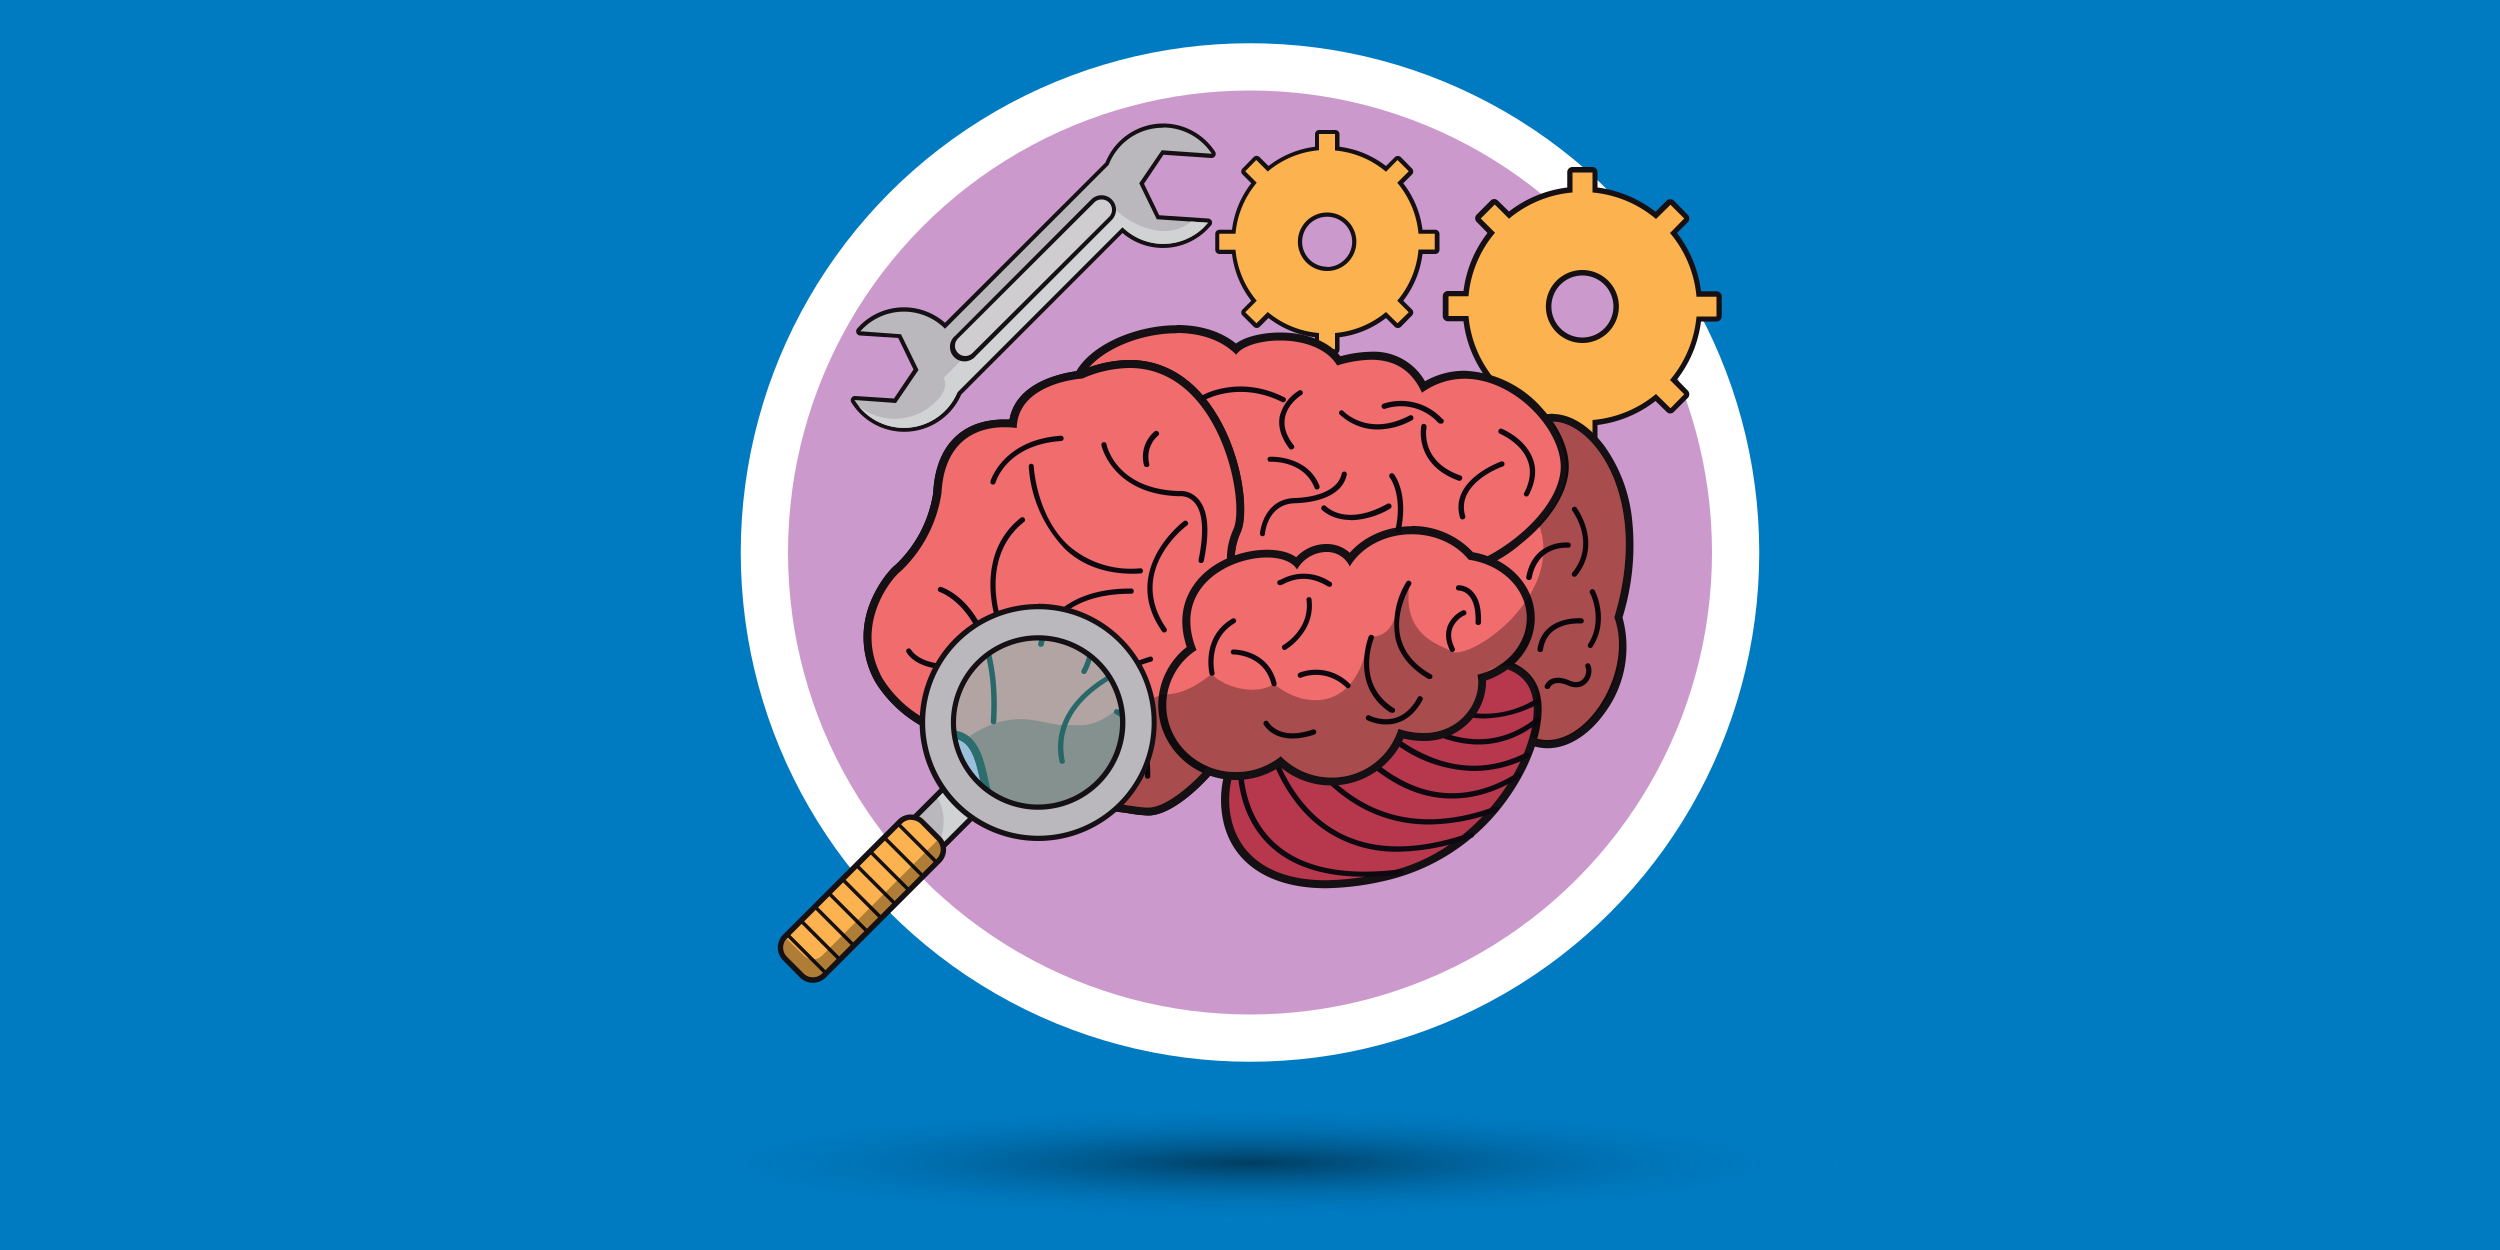 <svg xmlns="http://www.w3.org/2000/svg" viewBox="0 0 1000 500"><defs><radialGradient id="a" cx="500" cy="42.5" r="236.8" gradientTransform="matrix(1 0 0 -.1 0 469.4)" gradientUnits="userSpaceOnUse"><stop offset="0" stop-opacity=".5"/><stop offset="1" stop-color="#007bc2" stop-opacity="0"/></radialGradient></defs><title>Mental Health Disability Law in California</title><path fill="#007bc2" d="M0 0h1000v500H0z"/><circle cx="500" cy="221" r="203.7" fill="#fff"/><circle cx="500" cy="221" r="184.8" fill="#c9c"/><path fill="#fbb24f" d="M629 177.3a1 1 0 01-1-1.1v-7.1a46.5 46.5 0 01-24.4-10.1l-5 5a1 1 0 01-.7.3 1 1 0 01-.8-.3l-5.6-5.6a1 1 0 010-1.5l5-5a46.4 46.4 0 01-10-24.3h-7.2a1 1 0 01-1-1.1v-7.9a1 1 0 011-1h7.1a46.2 46.2 0 0110-24.4l-5-5a1 1 0 010-1.5l5.7-5.7a1 1 0 011.5 0l5 5A46.3 46.3 0 01628 76v-7.2a1 1 0 011-1h8a1 1 0 011 1V76a46.5 46.5 0 0124.4 10.1l5-5a1 1 0 011.5 0l5.5 5.6a1 1 0 010 1.5l-5 5a46.4 46.4 0 0110.1 24.3h7.2a1 1 0 011 1.1v7.9a1 1 0 01-1 1h-7.2a46.6 46.6 0 01-10 24.4l5 5a1 1 0 010 1.5l-5.6 5.6a1 1 0 01-1.5 0l-5-5a46.5 46.5 0 01-24.4 10v7.2a1 1 0 01-1 1h-8zm4-68.3a13.5 13.5 0 109.5 4 13.5 13.5 0 00-9.5-4z"/><path fill="#141014" d="M637 68.8V77a45.6 45.6 0 0125.4 10.6l5.8-5.7 5.5 5.5-5.7 5.8a45.6 45.6 0 0110.6 25.5h8v7.9h-8A45.6 45.6 0 01668 152l5.7 5.7-5.5 5.6-5.8-5.7A45.6 45.6 0 01637 168v8.1H629v-8a45.6 45.6 0 01-25.5-10.6l-5.7 5.7-5.5-5.6 5.7-5.7a45.5 45.5 0 01-10.6-25.5h-8v-7.9h8A45.5 45.5 0 01598 93.1l-5.7-5.7 5.6-5.6 5.7 5.7A45.5 45.5 0 01629 77v-8h7.9m-4 68.2a14.6 14.6 0 10-10.3-4.3 14.6 14.6 0 0010.3 4.3m4-70.4h-8a2.1 2.1 0 00-2 2.2V75a47.5 47.5 0 00-23.3 9.6l-4.4-4.3a2.1 2.1 0 00-1.5-.7 2.1 2.1 0 00-1.5.7l-5.5 5.5a2.1 2.1 0 000 3l4.3 4.4a47.2 47.2 0 00-9.6 23.2h-6.2a2.1 2.1 0 00-2.1 2.1v8a2.1 2.1 0 002.1 2h6.2a47.5 47.5 0 009.6 23.3l-4.3 4.3a2.1 2.1 0 000 3l5.5 5.6a2.1 2.1 0 003 0l4.4-4.4a47.4 47.4 0 0023.2 9.7v6.2a2.1 2.1 0 002.2 2.1h7.8a2.1 2.1 0 002.2-2.1V170a47.4 47.4 0 0023.2-9.6l4.4 4.3a2.1 2.1 0 001.5.7 2.2 2.2 0 001.5-.7l5.5-5.5a2.1 2.1 0 000-3l-4.3-4.4a47.4 47.4 0 009.6-23.2h6.2a2.1 2.1 0 002.1-2.1v-8a2.1 2.1 0 00-2.1-2h-6.2a47.5 47.5 0 00-9.6-23.3l4.3-4.3a2.1 2.1 0 000-3l-5.5-5.6a2.1 2.1 0 00-1.5-.6 2 2 0 00-1.5.6l-4.4 4.4A47.6 47.6 0 00639 75v-6.2a2.1 2.1 0 00-2.1-2zm-4 68.2a12.4 12.4 0 118.8-3.6 12.4 12.4 0 01-8.8 3.6z"/><path fill="#fbb24f" d="M527.6 140.7a.9.9 0 01-.9-.9v-5.7a37.2 37.2 0 01-19.5-8.1l-4 4a.9.9 0 01-1.2 0l-4.5-4.5a.8.8 0 010-1.2l4-4a37.2 37.2 0 01-8-19.5h-5.8a.8.8 0 01-.8-.9v-6.3a.8.8 0 01.8-.8h5.7a37.1 37.1 0 018.1-19.6l-4-4a.8.8 0 010-1.2l4.5-4.5a.8.8 0 011.2 0l4 4a37.2 37.2 0 0119.6-8v-5.8a.8.8 0 01.8-.8h6.4a.8.8 0 01.8.8v5.7a37.3 37.3 0 0119.6 8.1l4-4a.9.9 0 011.2 0L564 68a.8.8 0 010 1.2l-4 4a37.2 37.2 0 018 19.5h5.8a.9.9 0 01.9.9v6.3a.8.8 0 01-.9.9h-5.7a37.3 37.3 0 01-8.1 19.5l4 4a.9.9 0 010 1.2l-4.5 4.5a.9.9 0 01-1.2 0l-4-4a37.3 37.3 0 01-19.5 8.1v5.7a.9.9 0 01-.9.9zm3.2-54.7a10.8 10.8 0 107.6 3.2 10.8 10.8 0 00-7.6-3.2z"/><path fill="#141014" d="M534 53.7v6.5a36.5 36.5 0 0120.4 8.5L559 64l4.5 4.5-4.6 4.6a36.6 36.6 0 018.5 20.4h6.5v6.3h-6.5a36.5 36.5 0 01-8.5 20.5l4.6 4.6-4.5 4.4-4.6-4.5a36.5 36.5 0 01-20.4 8.4v6.5h-6.4v-6.5a36.5 36.5 0 01-20.5-8.4l-4.5 4.5-4.5-4.4 4.6-4.6a36.5 36.5 0 01-8.5-20.4h-6.5v-6.4h6.5a36.5 36.5 0 018.5-20.4l-4.6-4.6 4.4-4.5 4.6 4.6a36.5 36.5 0 0120.5-8.5v-6.5h6.3m-3.2 54.8a11.7 11.7 0 10-8.2-3.5 11.7 11.7 0 008.2 3.5M534 52h-6.3a1.7 1.7 0 00-1.7 1.7v5a38 38 0 00-18.6 7.7l-3.5-3.5a1.7 1.7 0 00-2.5 0l-4.4 4.5a1.7 1.7 0 000 2.4l3.5 3.5a37.9 37.9 0 00-7.7 18.6h-5a1.7 1.7 0 00-1.7 1.7v6.3a1.7 1.7 0 001.7 1.7h5a38 38 0 007.7 18.7l-3.5 3.5a1.7 1.7 0 000 2.4l4.5 4.5a1.7 1.7 0 002.4 0l3.5-3.5a38.1 38.1 0 0018.6 7.7v5a1.7 1.7 0 001.7 1.7h6.4a1.7 1.7 0 001.7-1.7v-5a38 38 0 0018.6-7.7l3.5 3.5a1.6 1.6 0 001.3.5 1.7 1.7 0 001.2-.5l4.4-4.5a1.7 1.7 0 000-2.4l-3.5-3.5a38.1 38.1 0 007.7-18.7h5a1.7 1.7 0 001.8-1.7v-6.3a1.7 1.7 0 00-1.8-1.7h-5a38 38 0 00-7.7-18.6l3.5-3.5a1.7 1.7 0 00.5-1.2 1.8 1.8 0 00-.5-1.2l-4.4-4.5a1.7 1.7 0 00-1.2-.5 1.7 1.7 0 00-1.3.5l-3.5 3.5a38.3 38.3 0 00-18.6-7.7v-5a1.7 1.7 0 00-.5-1.2 1.7 1.7 0 00-1.2-.5zm-3.1 54.7a10 10 0 117-2.9 10 10 0 01-7 3z"/><path fill="#bab7bd" d="M361.6 171.9a23.8 23.8 0 01-17-7 23 23 0 01-3.5-4.5.8.8 0 010-.8.8.8 0 01.7-.4l16.3 1.1 8.3-12.4-6.5-13.4-15.8-1.1a.8.8 0 01-.7-.6.8.8 0 01.1-.8l1.1-1.2a24 24 0 0133.5-.5l64.8-64.9a24 24 0 0139.4-8.1 25.2 25.2 0 013 3.8.8.8 0 010 .9.8.8 0 01-.6.4L465 61l-8.4 12.4 6.5 13.4 20 1.5a.9.9 0 01.7.5.8.8 0 01-.1.8 21 21 0 01-1.5 1.7 23.9 23.9 0 01-17 7A23.9 23.9 0 01449 92l-65.3 65.3a24 24 0 01-22.1 14.6z"/><path fill="#141014" d="M465.3 51a23.3 23.3 0 0119.4 10.5l-20-1.4-9 13.2 7 14.4 20.5 1.4-1.5 1.6a23.2 23.2 0 01-32.7.2l-66 66a23.2 23.2 0 01-41.2 3.1l16.6 1.2 9-13.2-7-14.3-16.3-1.2 1-1a23.2 23.2 0 0132.9 0l65.5-65.6a23.2 23.2 0 0121.7-14.8m0-1.7a24.9 24.9 0 00-23 15.6L378 129.1a24.9 24.9 0 00-34 1.1l-1.1 1.2a1.7 1.7 0 00-.3 1.8 1.6 1.6 0 001.4 1l15.3 1 6.1 12.6-7.8 11.6-15.6-1h-.1a1.7 1.7 0 00-1.4 2.5 24.9 24.9 0 0044-3.1L449 93.2a24.9 24.9 0 0033.8-1.3l1.6-1.7a1.7 1.7 0 00.3-1.8 1.7 1.7 0 00-1.5-1l-19.5-1.3-6.1-12.6 7.8-11.6 19.1 1.3h.1a1.7 1.7 0 001.7-1.6 1.7 1.7 0 00-.3-1 25.7 25.7 0 00-3.2-3.9 24.7 24.7 0 00-17.6-7.3z"/><path fill="#d0d2d3" d="M481.7 90.7l1.5-1.6-6.8-.5c-9 7.5-22.4 2.9-31-5.5l-68 68.1c2 3.4-.8 7.2-3 9.4a23.2 23.2 0 01-31 1.8 23.2 23.2 0 0039.6-5.6l66-66a23.2 23.2 0 0032.7 0z"/><path fill="#d0cdd1" d="M386.2 143.2a5 5 0 01-3.4-8.4L437 80.4a5 5 0 017 7l-54.4 54.4a4.9 4.9 0 01-3.5 1.4z"/><path fill="#141014" d="M440.6 79.8a4.1 4.1 0 013 7L389 141.2a4.1 4.1 0 01-5.8-5.8L437.7 81a4 4 0 013-1.2m0-1.7a5.7 5.7 0 00-4.2 1.7l-54.3 54.4a5.8 5.8 0 108.1 8.2L444.7 88a5.8 5.8 0 00-4-9.9z"/><path fill="#f16c6d" d="M619 297.7c-5.6 0-13.8-2.7-21-15.4-2-3.6-6-7-10.1-10.7-10.4-9-23.2-20.3-8.6-37.6 7-35 28.3-63.3 39.5-66.7h.2a13.6 13.6 0 012.2-.2c6.5 0 13.7 4.6 19.4 12.1 12 16.2 14.5 41.5 6.8 67.8 3.9 11 1.4 25.3-6.5 36.8-6.1 8.8-14.1 13.9-21.9 13.9z"/><path fill="#141014" d="M621.2 168.7c15.9 0 39 30.2 24.5 78.3 7.6 20.1-9 49-26.7 49-6.8 0-13.8-4.1-19.6-14.5-7.4-13.1-38.3-23.9-18.6-46.8 6.5-33.6 27.5-62.6 38.4-65.9a12.2 12.2 0 012-.1m0-3.2a14.7 14.7 0 00-2.4.2h-.4c-13.1 4-34 34.9-40.6 67.5-15.1 18.4-1.2 30.6 9 39.6 4.1 3.6 8 7 9.9 10.2 7.5 13.4 16.3 16.3 22.3 16.3 8.4 0 16.8-5.4 23.3-14.7A44.3 44.3 0 00649 247a97.3 97.3 0 003.7-40.4 61.3 61.3 0 00-11-28.3c-6-8-13.5-12.7-20.6-12.7z"/><path fill="#f16c6d" d="M530.4 237c-2.9 0-5.8-.1-8.7-.4-21.4-2.2-45-5.6-56.2-19.9-8.3-2.3-17.5-11.3-25.2-25-7.3-12.8-11.3-26.4-10.5-35.4.5-13.9 22.4-24.7 41-24.7a35 35 0 0123.6 8c3.6-3.5 11.2-5 17.7-5 10.4 0 19.1 3.6 23.5 9.7a48.2 48.2 0 0112.8-2c9.6 0 16.7 4.2 21 12.4a30.2 30.2 0 0116.4-4.8c10.5 0 21.8 5.5 30.2 14.7 6.9 7.7 10.6 16.6 9.9 24-2 20-31.9 40.4-47.4 40.4a16.4 16.4 0 01-1.7-.1 22.7 22.7 0 01-7.4-2 77 77 0 01-39 10.1z"/><path fill="#141014" d="M470.7 133.2c9.1 0 17.8 2.6 23.8 8.7 2.1-3.4 9.5-5.7 17.6-5.7 8.8 0 18.4 2.8 22.8 10a47.9 47.9 0 0113.5-2.3c9.5 0 16.3 4.2 20.4 13.2a28.9 28.9 0 0117-5.6c20.6 0 40 21.6 38.4 37-1.9 18.8-30.4 39-45.8 39a10 10 0 01-1.5-.2 21 21 0 01-7.6-2.2 74.5 74.5 0 01-47.5 10c-22-2.3-45-5.9-55.4-19.7-17.5-4.2-36.8-41-35-58.9.4-12.5 20.6-23.2 39.3-23.2m0-3.2c-19.6 0-42 11.2-42.5 26.2-.9 9.2 3.2 23.2 10.7 36.3 3.7 6.6 13.5 21.9 25.7 25.6 11.6 14.4 35.4 17.9 56.9 20a88.9 88.9 0 009 .4c14.1 0 28-3.5 39-10a23.8 23.8 0 007 1.9h2a54 54 0 0029.9-13c11.2-8.9 18.1-19.4 19-28.8.8-7.7-3-17.1-10.3-25.1a43.9 43.9 0 00-31.3-15.3 31.7 31.7 0 00-15.8 4.2 23.5 23.5 0 00-21.6-11.8 48.6 48.6 0 00-12.2 1.8c-4.9-6-13.7-9.5-24.1-9.5-5.9 0-13.3 1.2-17.7 4.4-6-4.8-14-7.4-23.7-7.4z"/><path fill="#b7374c" d="M530.4 353.7c-20.9 0-35.2-9-39.2-24.4a38.8 38.8 0 016-31.6c7.8-11.4 21.3-19.8 39.2-24.5A240 240 0 01589 264c14.8 0 23.1 4.5 25.5 13.6 2.6 10-2 25.6-11.7 39.7a80.7 80.7 0 01-45 32.4 110 110 0 01-27.3 4z"/><path fill="#141014" d="M589 265.6c12.7 0 21.5 3.5 23.8 12.5 4.9 18.7-17 60-55.5 70.1a107.3 107.3 0 01-26.9 3.9c-21.7 0-34-9.5-37.6-23.3-4.9-18.7 5.4-44 44-54 20-5.2 38.4-9.1 52.1-9.1m0-3.2c-12.2 0-28 2.7-53 9.2-18.3 4.8-32.2 13.4-40.1 25a40.4 40.4 0 00-6.2 33c4.2 16.3 19 25.6 40.8 25.6a111.5 111.5 0 0027.6-4 82.4 82.4 0 0045.9-33c10-14.4 14.7-30.5 12-41-2.6-9.9-11.6-14.9-27-14.9z"/><path fill="#0e0810" d="M593 287.4a41.7 41.7 0 01-33.3-18.7 1 1 0 01.2-1.5 1 1 0 011.5.3l.1.1a38.3 38.3 0 0052.8 12 1 1 0 011 2 48.4 48.4 0 01-22.2 5.8z"/><path fill="#0e0810" d="M591.4 297.8c-25 0-45.6-25.2-45.9-25.5a1 1 0 011.7-1.4c.3.5 34.6 42.2 67.2 16.3a1 1 0 011.3 1.6c-8.2 6.5-16.5 9-24.3 9z"/><path fill="#0e0810" d="M589.5 308.4a54.3 54.3 0 01-32.3-11.6 96 96 0 01-21.5-22.5 1 1 0 01.3-1.5 1 1 0 011.5.4c.3.4 31.9 48.8 73 27.8a1 1 0 111 2 48.3 48.3 0 01-22 5.4z"/><path fill="#0e0810" d="M581 319.4a42.8 42.8 0 01-11.6-1.5c-26.9-7.5-42.9-38.2-43.5-39.5a1 1 0 111.9-1c.1.3 16.2 31.1 42.2 38.4 12 3.3 24.4 1.1 36.8-6.6a1 1 0 011.1 1.8c-9 5.6-18 8.4-26.9 8.4z"/><path fill="#0e0810" d="M571.7 329.8a56.1 56.1 0 01-24.2-5.3c-24.9-11.7-34.8-39-35-39.3a1 1 0 01.7-1.4 1 1 0 011.4.7c0 .2 9.7 26.8 33.8 38.1 14.4 6.8 31.1 6.8 49.6 0a1 1 0 01.7 2 79 79 0 01-27 5.2z"/><path fill="#0e0810" d="M559.2 340.7a51 51 0 01-27-7.2c-23.2-14-27.6-44.5-27.6-44.8a1 1 0 01.9-1.2 1 1 0 011.2.9c0 .3 4.3 29.8 26.6 43.3 14.2 8.7 32.7 9.1 55 1.3a1 1 0 01.6 2 89.8 89.8 0 01-29.7 5.7z"/><path fill="#0e0810" d="M546 350.7c-17.3 0-30.4-4.5-39.2-13.5-14.8-15.2-11.6-37.3-11.4-38.3a1 1 0 012 .3c0 .3-3.1 22 11 36.5 10.5 10.9 28 15 51.8 12a1 1 0 011.2 1 1 1 0 01-1 1.1 118.7 118.7 0 01-14.4 1z"/><path fill="#f6934c" d="M407 329.4c-9.4 0-11.4-9-13.3-17.5-2-8.8-3.9-17.1-12.6-18.2h-.1a49.4 49.4 0 01-29.4-21.6c-12.5-22.7 4-42.1 7.8-45 2.5-2.4 14-14.3 15.5-30 .8-17.6 10.6-27.7 26.8-27.7a26.2 26.2 0 013.4.1c2-16.8 24.7-19.3 27.5-19.6a49.6 49.6 0 0119.2-4.3c13 0 24.2 6.8 32.5 19.5 10.8 16.7 13.8 39.8 10.5 47.2-4.5 10-2 17.2.7 24.7l1.5 4.5c3 9.7-.4 47.4-6.3 57.4s-21.6 25.7-31.5 25.7a56.3 56.3 0 01-7.7-.8 84.2 84.2 0 00-12.5-1 63.8 63.8 0 00-24.3 5 22.3 22.3 0 01-7.7 1.6z"/><path fill="#0e0810" d="M451.8 147.2c36.2 0 46.5 53.4 41.6 64.4-5.7 12.8-.7 21.2 2 30.3s-.4 46.5-6 56.2-21 24.9-30.1 24.9c-5.2 0-11.6-1.9-20.3-1.9a64.7 64.7 0 00-24.8 5.2 20.9 20.9 0 01-7.2 1.5c-16.6 0-6.6-33.2-25.6-35.7a47.6 47.6 0 01-28.4-20.7c-11.9-21.7 3.8-40.4 7.5-43.1l-.1.1.2-.2a54.3 54.3 0 0016-31c1-19.3 12.3-26.3 25.2-26.3a38 38 0 014.9.3c.4-18.2 26.3-19.8 26.3-19.8a48 48 0 0118.8-4.2m0-3.2a51 51 0 00-19.6 4.3 49.3 49.3 0 00-13.4 3.3c-8.5 3.5-13.7 9-15 16.2h-2c-17.2 0-27.6 10.6-28.5 29.3a50.1 50.1 0 01-14.9 28.7c-2.6 2-7.5 7.9-10.5 15.8a36.5 36.5 0 002.3 31.3 51.1 51.1 0 0030.5 22.3.5.5 0 01.3 0c7 1 8.9 7 11.1 17 1 4.5 2 8.8 4 12.2a12 12 0 0011 6.6 24 24 0 008.2-1.7 62.3 62.3 0 0123.7-5 82.7 82.7 0 0112.3 1 57.8 57.8 0 008 .9c11.3 0 27.4-17.3 32.7-26.5 6-10.3 9.6-48.8 6.5-58.7l-1.5-4.5c-2.6-7.2-5-14-.8-23.6 3.4-7.6 1-31-10.6-48.7C477 151 465.4 144 451.8 144z"/><path fill="#f16c6d" d="M407 329.4c-9.4 0-11.4-9-13.4-17.5-2-8.8-3.8-17-12.5-18.2h-.1a49.4 49.4 0 01-29.5-21.6c-12.5-22.7 4-42.1 8-45 2.4-2.5 13.9-14.3 15.3-30 1-17.6 10.7-27.7 27-27.7h3.3c2-16.7 24.7-19.3 27.5-19.5a49.7 49.7 0 0119.2-4.3c13 0 24.2 6.7 32.5 19.5 10.8 16.7 13.8 39.8 10.5 47.2-4.5 10-2 17.2.7 24.7l1.5 4.5c3 9.7-.4 47.4-6.3 57.5s-21.6 25.6-31.5 25.6a56.3 56.3 0 01-7.8-.8 85.6 85.6 0 00-12.4-1 63.8 63.8 0 00-24.3 5 22.4 22.4 0 01-7.7 1.6z"/><path fill="#141014" d="M451.8 147.2c36.2 0 46.5 53.4 41.6 64.4-5.7 12.8-.7 21.2 2 30.3s-.4 46.5-6 56.2-21 24.9-30.1 24.9c-5.2 0-11.6-1.9-20.3-1.9a64.7 64.7 0 00-24.8 5.2 20.9 20.9 0 01-7.2 1.5c-16.6 0-6.6-33.2-25.6-35.7a47.6 47.6 0 01-28.4-20.7c-11.9-21.7 3.8-40.4 7.5-43.1l-.1.1.2-.2a54.3 54.3 0 0016-31c1-19.3 12.3-26.3 25.2-26.3a38 38 0 014.9.3c.4-18.2 26.3-19.8 26.3-19.8a48 48 0 0118.8-4.2m0-3.2a51 51 0 00-19.6 4.3 49.9 49.9 0 00-13.4 3.2c-8.6 3.5-13.7 9-15 16.3h-2c-17.2 0-27.6 10.7-28.5 29.3a50.2 50.2 0 01-14.9 28.7c-2.6 2-7.5 8-10.5 15.8a36.6 36.6 0 002.3 31.3 51.3 51.3 0 0030.5 22.4h.3c7 .9 8.9 7 11.1 17 1.9 8.3 4.3 18.7 14.9 18.7a23.8 23.8 0 008.3-1.7 62.3 62.3 0 0123.7-5 82.5 82.5 0 0112.3 1 59.4 59.4 0 008 .9c11.3 0 27.4-17.2 32.8-26.5 6-10.3 9.5-48.8 6.4-58.8l-1.5-4.5c-2.5-7.2-5-14-.7-23.5 3.4-7.6.9-31-10.7-48.8-8.5-13.1-20.2-20.1-33.8-20.1z"/><path fill="#f16c6d" d="M532.6 312.6a29.8 29.8 0 01-20.5-8 30.2 30.2 0 01-17.8 5.8A29 29 0 01465 282a28 28 0 0111.7-22.7c-4.1-11.3-1.3-19.2 1.9-24a35.7 35.7 0 0128.3-13.8c5.2 0 9.4 1.3 11.9 3.7a15 15 0 0111.8-6 12 12 0 019.4 4.4 30.8 30.8 0 0124.8-11.5c9.3 0 18.1 3.8 23.7 10.3 14 2.2 24 12.6 24 24.8 0 10.9-7.8 20.3-19.6 23.9a21.1 21.1 0 01-5 15.3 23.5 23.5 0 01-18.4 8.4 31.8 31.8 0 01-9-1.3 29.6 29.6 0 01-27.8 19.1z"/><path fill="#141014" d="M564.7 213.7c9.4 0 17.8 4 22.8 10.2 13.2 1.9 23.2 11.6 23.2 23.3 0 10.7-8.3 19.8-19.7 22.7 2 10.4-6.6 23.3-21.6 23.3a30.8 30.8 0 01-10-1.7 27.8 27.8 0 01-26.8 19.5 28.3 28.3 0 01-20.3-8.5 28.4 28.4 0 01-18 6.3c-15.4 0-27.8-12-27.8-26.8a26.4 26.4 0 0112.1-22c-10-24.7 12.7-37 28.2-37 5.6 0 10.2 1.7 12 4.8a13.8 13.8 0 0111.7-7 10 10 0 019.4 5.8c4.6-7.7 14-12.9 24.8-12.9m0-3.2c-9.9 0-19 4-24.8 10.6a13.7 13.7 0 00-9.4-3.5 16.5 16.5 0 00-12 5.3c-2.8-2-6.9-3-11.7-3-9.9 0-22.9 4.5-29.6 14.6-3.3 4.9-6.3 13-2.5 24.3a29.6 29.6 0 00-11.4 23.2c0 16.5 13.9 30 31 30a32 32 0 0017.7-5.3 31.7 31.7 0 0049.4-11.3 33 33 0 008 1 25.1 25.1 0 0019.6-9 23 23 0 005.4-15.2c11.8-4 19.5-13.8 19.5-25 0-12.9-10.3-23.8-24.7-26.3a33.2 33.2 0 00-24.6-10.5z"/><path fill="#0e0810" d="M397.2 193.8h-.3a1 1 0 01-.7-1.3c0-.2 5-16.6 28.1-18.2a1 1 0 01.2 2.1c-21.7 1.5-26.1 16-26.3 16.7a1 1 0 01-1 .7zM480.5 225.2h-.2a1 1 0 01-.9-1.2c3-14.4.7-20.6-1.8-23.2a7.2 7.2 0 00-5.8-2.3.6.6 0 01-.2 0c-26.6-.8-31-20.1-31-20.3a1 1 0 01.7-1.3 1 1 0 011.3.8c.1.8 4.1 18 29 18.7a9.3 9.3 0 017.5 3c4.1 4.3 5 12.7 2.4 25a1 1 0 01-1 .8z"/><path fill="#0e0810" d="M465.7 253a1 1 0 01-.9-.5c-17-24.4 8.4-43.8 8.7-44a1 1 0 011.5.2 1 1 0 01-.2 1.5c-1 .7-24 18.3-8.3 41.1a1 1 0 01-.2 1.5 1 1 0 01-.6.2zM458.6 186.8a1 1 0 01-1-.7 13.3 13.3 0 014.2-13.5 1 1 0 011.4 0l.1.1a1 1 0 010 1.5 11.2 11.2 0 00-3.6 11.3 1 1 0 01-.7 1.3 1.1 1.1 0 01-.4 0zM453.3 229.5c-11 0-20.1-3.2-27.1-9.7a52.2 52.2 0 01-14.7-33.3 1 1 0 012 0c0 .1 1 19.9 14 31.8a37.9 37.9 0 0028.6 9 1 1 0 01.1 2.1l-2.9.1zM424.8 305.5a1 1 0 01-1-.8c-6-30.2 36-42 36.4-42.1a1 1 0 011 1 1 1 0 01-.5 1c-.4 0-40.5 11.3-34.8 39.6a1 1 0 01-.8 1.3zM459 311.5a1 1 0 01-1-1c.3-19.6-11.6-24.7-11.7-24.8a1 1 0 11.7-2h.1c.6.3 13.4 5.9 13 26.8a1 1 0 01-1 1zM397.4 289.7h-.1a1 1 0 01-1-1.1c2.7-44.1-20.2-51.7-20.4-51.8a1 1 0 01.6-2c1 .3 24.7 8.2 22 54a1 1 0 01-1.1.9z"/><path fill="#0e0810" d="M379.2 267.7c-13 0-16.4-6.5-16.6-6.8a1 1 0 01.4-1.4 1 1 0 011.4.4c.2.2 4.8 8.4 24 4.8a1 1 0 011.2.7v.1a1 1 0 01-.9 1.3 51.7 51.7 0 01-9.5 1zM416.4 258.7h-.2a1 1 0 01-.9-1.3c0-.2 4.4-22 37-22a1 1 0 011.2 1 1 1 0 01-1 1.1h-.2c-30.7 0-34.7 19.5-34.8 20.3a1 1 0 01-1.1.9z"/><path fill="#0e0810" d="M433.6 269.6a1 1 0 01-.5-.1 1 1 0 01-.4-1.5c6-11.2 0-19.6-.3-20a1 1 0 011.7-1.2c.3.4 7 9.8.5 22.2a1 1 0 01-1 .6zM399.1 248.1a1 1 0 01-1-.7c0-.3-8.5-25.5 10.2-40.3a1 1 0 011.3 1.7c-17.5 13.8-9.6 37.7-9.5 37.9a1 1 0 01-1 1.4zM576.1 169.4a1 1 0 01-.8-.3 20.2 20.2 0 00-21.2-5.6 1 1 0 01-.8-2 22.6 22.6 0 0123.6 6 1 1 0 01-.8 1.9z"/><path fill="#0e0810" d="M551.1 171.8a22.1 22.1 0 01-15.2-6 1 1 0 010-1.4 1 1 0 011.4 0c.5.5 10.2 10.4 26.5 1.8a1 1 0 011 1.9 29 29 0 01-13.7 3.7zM505 214.5a1 1 0 01-1-1.2c0-.1 1.2-13.8 14-14.1 10.5-.4 17.5-4 18.7-9.8a1 1 0 012 .5c-1.4 6.9-9 11-20.7 11.4-10.9.3-12 11.7-12 12.2a1 1 0 01-1 1z"/><path fill="#0e0810" d="M526.8 195.8a1 1 0 01-1-.7c-4.3-10.9-17-10.4-17.6-10.4a1 1 0 01-1.2-1 1 1 0 011-1c.2 0 15-.7 19.8 11.7a1 1 0 01-.6 1.3 1.1 1.1 0 01-.4.1zM516.6 179.8a1 1 0 01-.9-.4c-3.3-4.4-4.6-8.8-3.8-12.9a17 17 0 017.7-10.3 1 1 0 011 1.8s-5.5 3.3-6.6 9c-.7 3.4.4 7.2 3.4 11a1 1 0 01-.2 1.6 1 1 0 01-.6.2zM610.6 198.6a1 1 0 01-.5-.1 1 1 0 01-.4-1.4c2.4-4.6 2.9-9 1.4-12.8-2.6-7.2-11-10.7-11.1-10.8a1 1 0 01-.6-1.3 1 1 0 011.3-.7c.5.2 9.4 3.9 12.4 12 1.7 4.4 1.1 9.3-1.6 14.5a1 1 0 01-.9.6zM585 207.8a1 1 0 01-1-.8c-4.4-15 16.2-22.3 16.4-22.4a1 1 0 01.7 2c-.2 0-18.9 6.7-15 19.8a1 1 0 01-.7 1.3 1.3 1.3 0 01-.3 0zM583.9 192.3a1 1 0 01-.4 0c-18.1-6.5-15-21.8-15-21.9a1 1 0 011.3-.8 1 1 0 01.8 1.1v.2c0 .5-2.7 13.6 13.6 19.3a1 1 0 01.6 1.4 1 1 0 01-1 .7zM559.2 213h-.2a1 1 0 01-.8-1.2c3-13.9-2.2-20.7-2.3-20.8a1 1 0 011.7-1.3c.2.3 5.9 7.6 2.7 22.6a1 1 0 01-1.1.8zM540.3 208c-7.5 0-11.2-3.8-11.5-4a1 1 0 111.6-1.5c.3.3 8 8.2 24.6-1a1 1 0 011 2 32.6 32.6 0 01-15.7 4.6zM513.2 161a1 1 0 01-.4-.2c-17.1-8.6-31-.8-31-.7a1 1 0 01-1.2-1.8c.6-.4 15-8.5 33.1.6a1 1 0 01.5 1.5 1 1 0 01-1 .5zM629.8 230.7a1 1 0 01-.8-1.7c9.4-11.6.4-24 0-24.6a1 1 0 01.2-1.5 1 1 0 011.4.2c.2.2 10.5 14.3 0 27.2a1 1 0 01-.8.4zM611.6 232h-.2a1 1 0 01-.9-1.2c2.8-15 16.6-13.8 16.8-13.8a1 1 0 011 1.1 1 1 0 01-1 1h-.1c-.5 0-12-1-14.5 12a1 1 0 01-1.1.9zM636.1 259.2a1 1 0 01-1-1 1 1 0 01.2-.6c6.2-9.7.8-20.3.7-20.4a1 1 0 01.5-1.4 1 1 0 011.4.4c.2.5 6 11.8-.9 22.5a1 1 0 01-.9.5zM616 260.8a1 1 0 01-1-1.1.5.5 0 010-.1c2-13.5 17.4-12.3 17.5-12.3a1 1 0 011 1.1 1 1 0 01-1.1 1c-.6 0-13.6-1-15.2 10.5a1 1 0 01-1.1.9zM619 275.6a1 1 0 01-1-1.5 5.2 5.2 0 012.8-2.6c2-.7 4.3-.5 7 .7 2.3 1 4.1.8 5.4-.6a4.7 4.7 0 001-4.8 1 1 0 01.5-1.4 1 1 0 011.3.4c1.1 2 .6 5.3-1.3 7.3s-4.7 2.4-7.7 1c-5.5-2.3-7 .7-7 .9a1 1 0 01-1 .6zM484.8 270.3a1 1 0 01-1-.8c0-.1-3.5-14.6 9-22a1 1 0 111.2 1.7l-.2.1c-11 6.7-8 19.6-8 19.7a1 1 0 01-.8 1.3zM531.5 234.6a1 1 0 01-.5-.1c-8.5-5.2-14.8-2.2-17.4-1a4 4 0 01-1.6.6 1 1 0 11-.1-2.1l.7-.3a19 19 0 0119.5 1 1 1 0 01-.6 2zM591.2 250a1 1 0 01-1-1c.2-5.2-.8-9-2.9-11a5.8 5.8 0 00-3.9-1.8 1 1 0 01-1-.8v-.2a1 1 0 011-1.1 7.7 7.7 0 015.4 2.3c2.6 2.5 3.8 6.7 3.6 12.5a1 1 0 01-1 1.1zM581 260.8a1 1 0 01-1-.6c-1.7-3.5-2-6.7-1-9.6a12 12 0 016-6.4 1 1 0 011 1.9h-.2a10.1 10.1 0 00-4.9 5.3c-.8 2.3-.5 5 1 7.9a1 1 0 01-.4 1.3 1 1 0 01-.6.2zM554.4 289.8a18.4 18.4 0 01-7.5-1.7 1 1 0 111-1.9c.5.3 12.1 6 19.2-7.2a1 1 0 011.4-.4 1 1 0 01.5 1.4c-4.3 7.9-10 9.8-14.6 9.8zM517 295.4c-8.4 0-11.3-5.3-11.5-5.6a1 1 0 01.5-1.4 1 1 0 011.3.3v.1c.3.3 4.4 7.6 17.8 3a1 1 0 01.7 2 27.5 27.5 0 01-8.9 1.6zM509.6 274.5a1 1 0 01-1-.8c-3-12-15.2-11.9-15.3-11.9a1 1 0 01-1-1 1 1 0 011-1s14-.2 17.3 13.4a1 1 0 01-.7 1.3h-.3zM513.9 260a1 1 0 01-1.1-1 1 1 0 01.5-1c.5-.3 10.8-6.4 9.3-18a1 1 0 012-.3c1.7 13-10.1 20-10.2 20.1a1.1 1.1 0 01-.5.2zM571.7 271.6a1 1 0 01-.5-.1c-7.1-4.2-11.5-9.6-13-16.1a32.3 32.3 0 014.4-22.7 1 1 0 011.5-.2 1 1 0 01.3 1.4s-6.7 10.4-4.2 21c1.4 6 5.5 11 12 14.7a1 1 0 01-.5 2z"/><path fill="#0e0810" d="M556.6 285a1 1 0 01-.5 0c-16.4-10.7-8.7-30.2-8.6-30.4a1 1 0 012 .8c-.3.7-7.2 18 7.8 27.7a1 1 0 01-.6 2zM539.2 275.3a1 1 0 01-.7-.3c-8.6-8.1-17.8-4-17.9-4a1 1 0 01-1.4-.4 1 1 0 01.4-1.4l.1-.1a19 19 0 0120.2 4.4 1 1 0 010 1.5 1 1 0 01-.7.3z"/><path fill="#010101" d="M620.3 168.8c5.9 10.7 11.6 24.4-4.8 40.9 10.5 27.7-26 54-34.6 51-3.9-2.6-20.7-5.8-17-27.6-6.2 9.8-4.8 22.3-16.5 21.5-3.8 29.4-24.8 29.8-37.8 19-7.7 4.9-20 1.2-25-4-4.8 3.9-11.3 8.1-18.2 8.1-4 0-16.6 7.8-20 6.3-9.2 7.5-14 6-20.8 6-9 0-19.6-7.6-38 4.6 12 9.5 3.2 40.3 26.6 31.7 22.8-9.3 35.9-3.3 45-3.3 6.8 0 16.9-8.2 24-16.4a28.8 28.8 0 0029-4 28.3 28.3 0 0020.4 8.4 27.8 27.8 0 0026.8-19.5c19.6 6.6 32.2-7 31.9-19 3-8.5 31.3-14 21 22.2 16.2 9.5 44-20 33.4-47.6 14.7-49.2-9.5-79.5-25.4-78.3z" opacity=".3"/><circle cx="415.2" cy="289" r="41.7" fill="#50f9f4" opacity=".4"/><path fill="#bab7bd" d="M375 340.4a1 1 0 01-.8-.3l-10-10a1 1 0 010-1.5l15.5-15.4a1 1 0 011.5 0l10 10a1 1 0 010 1.5L375.8 340a1.1 1.1 0 01-.8.3z"/><path fill="#141014" d="M380.3 313.9l10 10-15.3 15.4-10-10 15.4-15.4m0-2.1a2 2 0 00-1.5.6l-15.4 15.4a2.1 2.1 0 000 3l10 10a2.1 2.1 0 003 0l15.4-15.4a2.1 2.1 0 000-3l-10-10a2.2 2.2 0 00-1.5-.7z"/><path fill="#d0d2d3" d="M375 339.3s5.5-11.5 0-20l5.4-5.4 10 10z"/><path fill="#bab7bd" d="M415.3 335.4a46.4 46.4 0 1132.7-13.6 46.4 46.4 0 01-32.8 13.6zm0-80.2a33.8 33.8 0 1023.9 9.9 33.8 33.8 0 00-24-10z"/><path fill="#141014" d="M415.3 243.7a45.3 45.3 0 11-32 13.3 45.3 45.3 0 0132-13.3m0 80.2a34.9 34.9 0 10-24.7-10.2 34.9 34.9 0 0024.6 10.2m0-82.3a47.4 47.4 0 1033.6 13.9 47.4 47.4 0 00-33.6-14zm0 80.2a32.8 32.8 0 1123.2-9.6 32.8 32.8 0 01-23.1 9.6z"/><path fill="#fbb24f" d="M325.2 392a6.2 6.2 0 01-4.4-1.8l-6.7-6.8a6.2 6.2 0 010-8.8l46-46a6.2 6.2 0 018.8 0l6.7 6.8a6.2 6.2 0 010 8.8l-46 46a6.2 6.2 0 01-4.4 1.8z"/><path fill="#141014" d="M364.5 328a5.2 5.2 0 013.6 1.4l6.7 6.8a5.2 5.2 0 010 7.2l-46 46a5.2 5.2 0 01-7.3 0l-6.7-6.7a5.2 5.2 0 010-7.3l46-46a5.1 5.1 0 013.6-1.5m0-2.1a7.2 7.2 0 00-5.1 2l-46 46a7.3 7.3 0 000 10.4l6.7 6.8a7.3 7.3 0 0010.3 0l46-46a7.3 7.3 0 000-10.3l-6.7-6.7a7.3 7.3 0 00-5.2-2.2z"/><path fill="#141014" d="M373.5 344.8l-14-14a.7.7 0 01.3-1 .8.8 0 01.7 0l14 14a.7.7 0 010 1 .7.7 0 01-1 0zM368 350.3l-14-14a.7.7 0 01.3-1 .8.8 0 01.7 0l14 14a.7.7 0 010 1 .7.7 0 01-1 0zM362.4 355.9l-14-14a.7.7 0 010-1 .8.8 0 011 0l14 14a.7.7 0 010 1 .7.7 0 01-1 0zM356.9 361.4l-14-14a.7.7 0 010-1 .7.7 0 011 0l14 14a.7.7 0 010 1 .7.7 0 01-1 0zM351.3 367l-14-14a.7.7 0 010-1 .8.8 0 011 0l14 14a.7.7 0 010 1 .7.7 0 01-1 0zM345.8 372.5l-14-14a.7.7 0 010-1 .8.8 0 011 0l14 14a.7.7 0 010 1 .7.7 0 01-1 0zM340.3 378l-14-14a.7.7 0 01.2-1 .7.7 0 01.8 0l14 14a.7.7 0 010 1 .8.8 0 01-1 0zM334.7 383.6l-14-14a.7.7 0 010-1 .8.8 0 011 0l14 14a.7.7 0 010 1 .8.8 0 01-1 0zM329.2 389.1l-14-14a.7.7 0 010-1 .8.8 0 011 0l14 14a.7.7 0 01.3 1 .7.7 0 01-1.3 0z"/><path fill="#010101" d="M374.9 336.2l-46 46a5.2 5.2 0 01-7.4 0l-6.7-6.6v-.1a5.1 5.1 0 000 7.2l6.7 6.7a5.2 5.2 0 007.3 0l46-46a5.2 5.2 0 00.1-7.2z" opacity=".3"/><ellipse cx="500" cy="465.2" fill="url(#a)" rx="334.5" ry="29.5"/></svg>